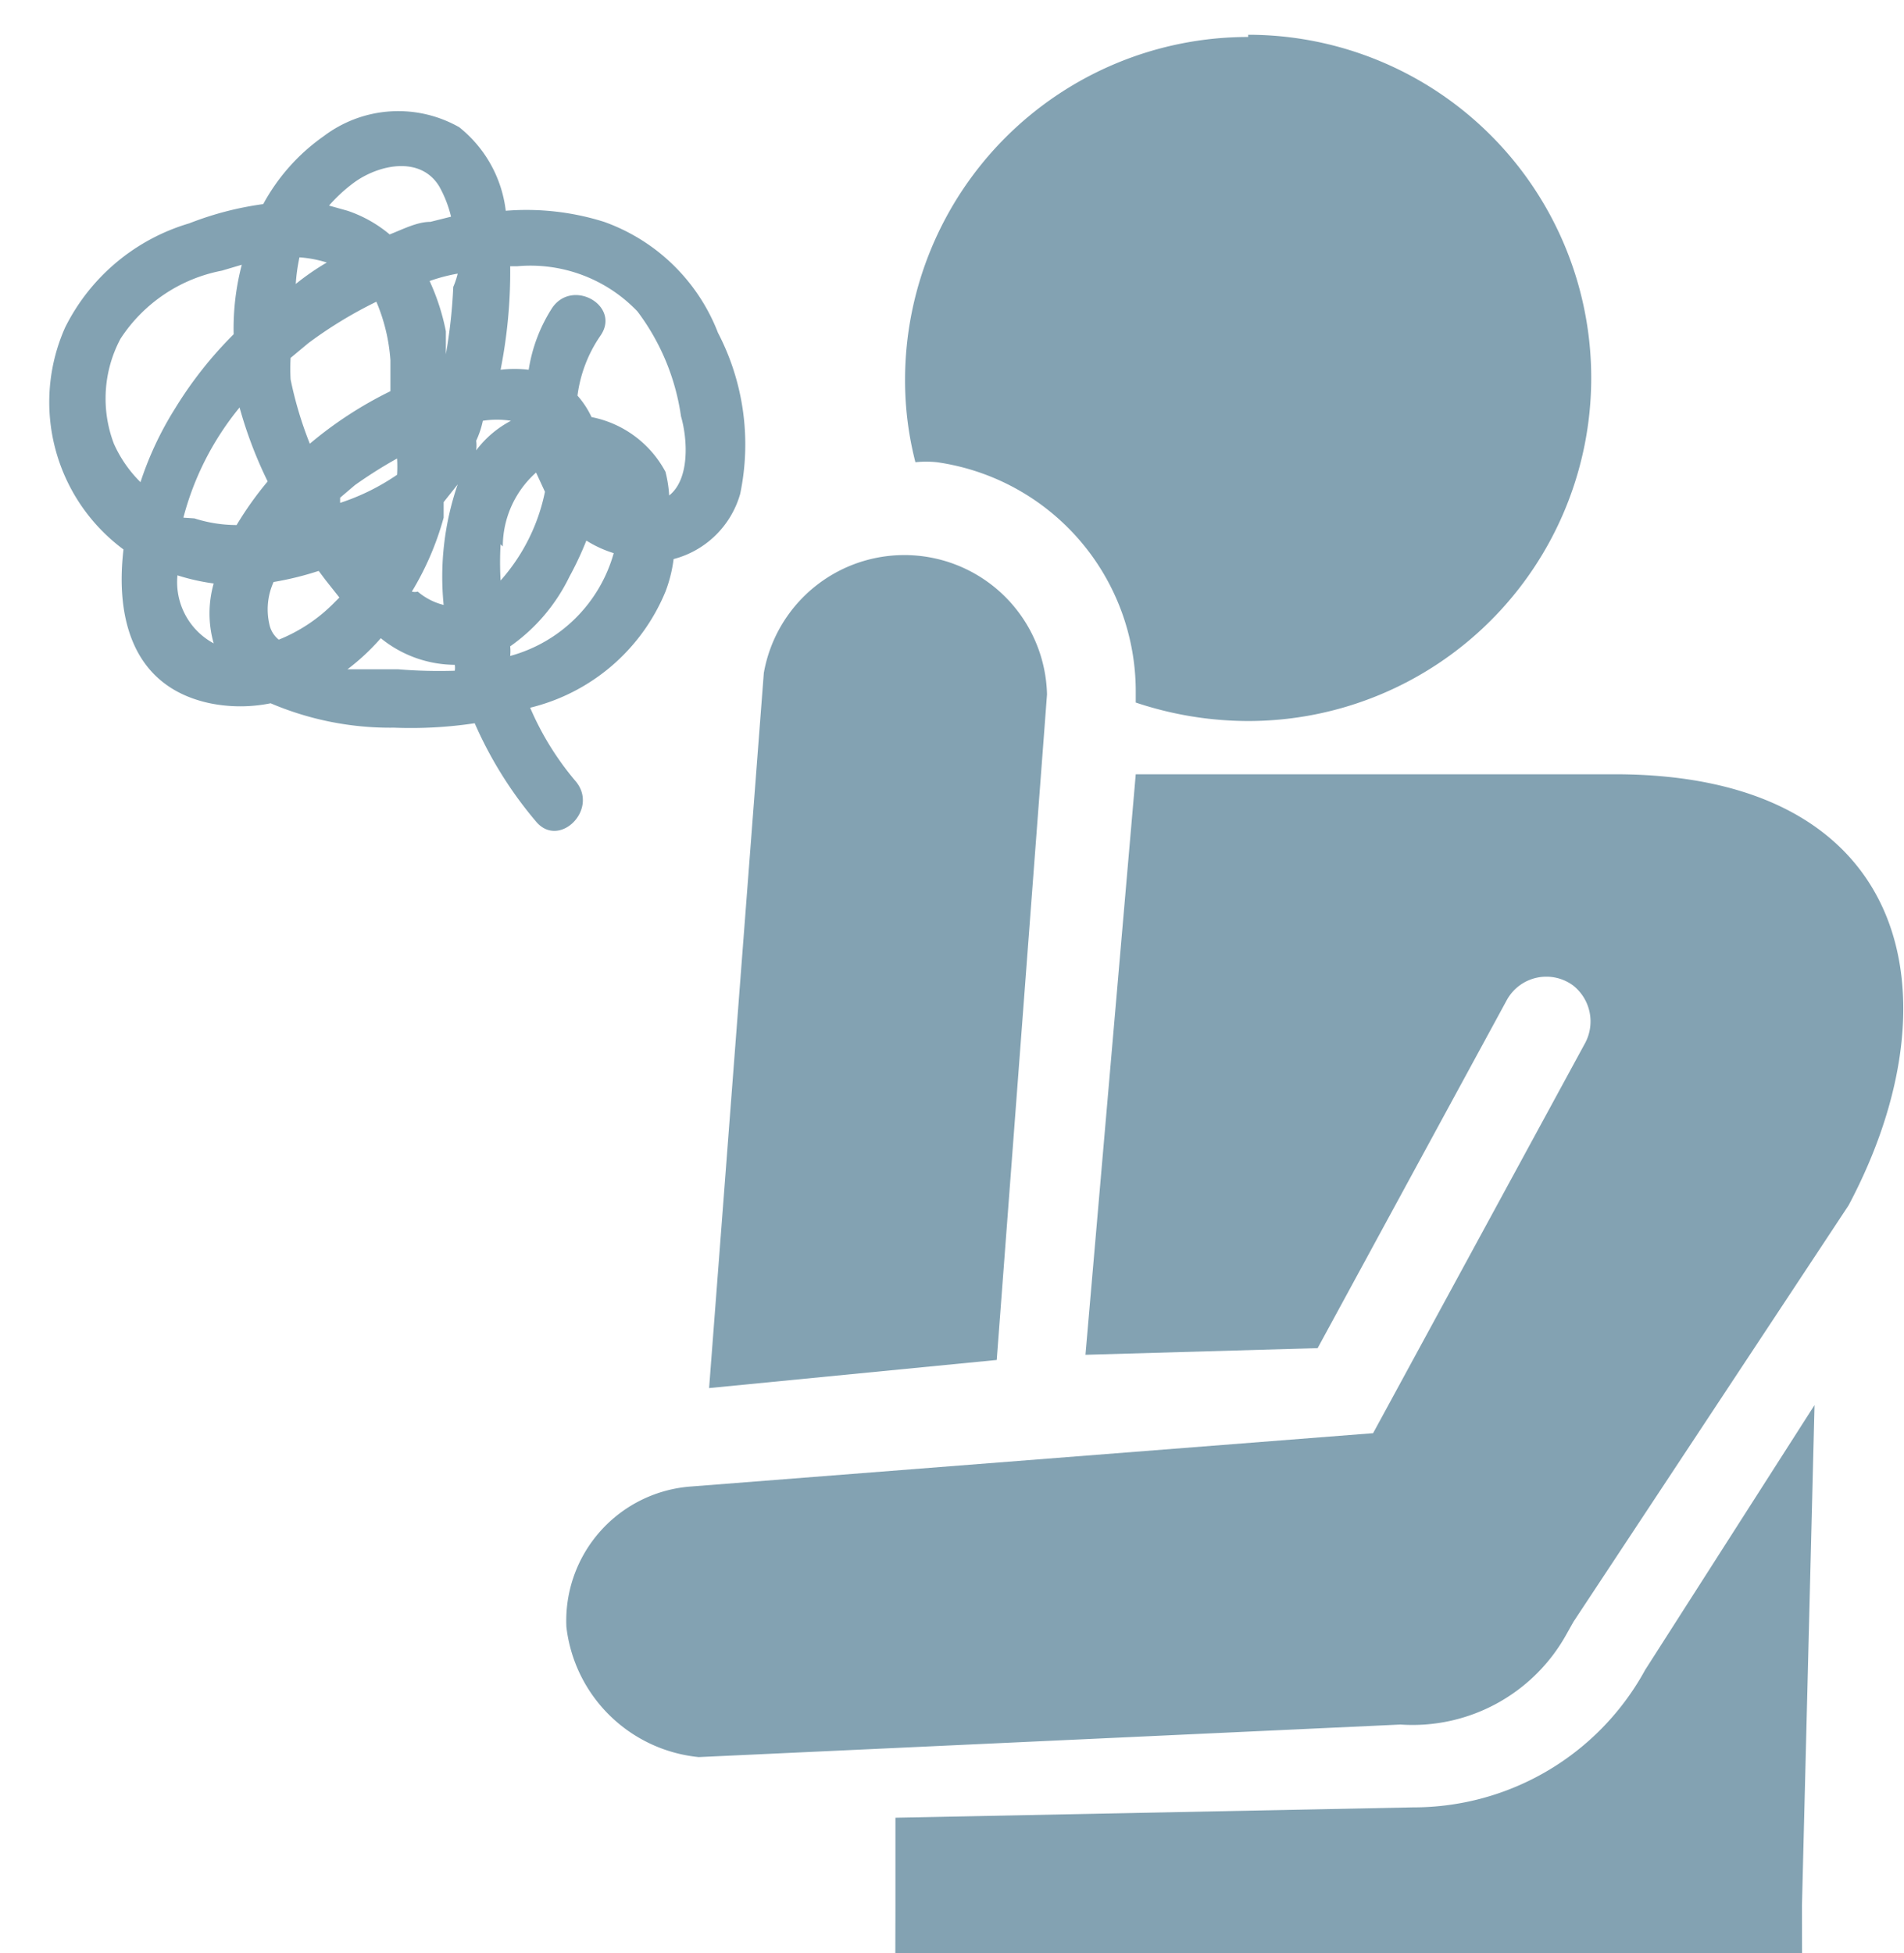 <svg id="contents" xmlns="http://www.w3.org/2000/svg" xmlns:xlink="http://www.w3.org/1999/xlink" viewBox="0 0 25.75 26.41"><defs><style>.cls-1{fill:none;}.cls-2{fill:#83a2b2;}.cls-3{clip-path:url(#clip-path);}</style><clipPath id="clip-path"><rect class="cls-1" width="25.75" height="26.41"/></clipPath></defs><path class="cls-2" d="M9.71,4.5A2.58,2.58,0,0,0,8.17,3a3.5,3.5,0,0,0-1.33-.15,1.7,1.7,0,0,0-.63-1.13,1.67,1.67,0,0,0-1.83.12,2.68,2.68,0,0,0-.82.92,4.32,4.32,0,0,0-1,.26A2.74,2.74,0,0,0,.88,4.43a2.48,2.48,0,0,0,.79,3c-.11.94.13,1.86,1.17,2.08a2.06,2.06,0,0,0,.82,0,4.12,4.12,0,0,0,1.67.33,5.79,5.79,0,0,0,1.09-.06,5.4,5.4,0,0,0,.83,1.33c.31.37.85-.16.54-.54a3.91,3.91,0,0,1-.62-1A2.66,2.66,0,0,0,9,8a1.89,1.89,0,0,0,.11-.44,1.27,1.27,0,0,0,.9-.88A3.27,3.27,0,0,0,9.71,4.5ZM3.77,8.65a.36.36,0,0,1-.12-.18.9.9,0,0,1,.05-.6,4.18,4.18,0,0,0,.61-.15l.09.12.19.24-.06.06A2.21,2.21,0,0,1,3.77,8.65Zm.28-5.17a1.61,1.61,0,0,1,.37.07A3.31,3.31,0,0,0,4,3.84,2.42,2.42,0,0,1,4.05,3.48ZM5.28,4.87c0,.14,0,.28,0,.42A5.31,5.31,0,0,0,4.19,6a5.13,5.13,0,0,1-.26-.87,2.89,2.89,0,0,1,0-.29l.24-.2a5.8,5.8,0,0,1,.92-.56A2.45,2.45,0,0,1,5.28,4.87ZM4.6,6.8l0-.07v0l.2-.17a6.13,6.13,0,0,1,.57-.36,1.8,1.8,0,0,1,0,.22A3,3,0,0,1,4.6,6.8ZM3.24,5.51a5.74,5.74,0,0,0,.38,1,4.56,4.56,0,0,0-.42.59,1.88,1.88,0,0,1-.57-.09L2.48,7A3.91,3.91,0,0,1,3.24,5.51ZM6,7c0-.07,0-.14,0-.21l.19-.24A3.84,3.84,0,0,0,6,8.18.85.85,0,0,1,5.65,8,.16.16,0,0,1,5.57,8,3.94,3.94,0,0,0,6,7Zm.8.39a1.34,1.34,0,0,1,.45-1l.12.26a2.58,2.58,0,0,1-.6,1.2A4.36,4.36,0,0,1,6.77,7.36ZM6.44,6.09a.5.5,0,0,0,0-.13,1.22,1.22,0,0,0,.09-.27,1.23,1.23,0,0,1,.38,0A1.4,1.4,0,0,0,6.44,6.09ZM6.13,3.88a7,7,0,0,1-.1.91c0-.1,0-.21,0-.31a3,3,0,0,0-.22-.68,2.36,2.36,0,0,1,.38-.1A1.09,1.09,0,0,1,6.13,3.88ZM4.8,2.46c.34-.24.89-.35,1.14.06a1.59,1.59,0,0,1,.16.41L5.82,3c-.18,0-.37.1-.55.17a1.76,1.76,0,0,0-.57-.32l-.25-.07A2.1,2.1,0,0,1,4.8,2.46ZM1.54,6a1.72,1.72,0,0,1,.09-1.42A2.11,2.11,0,0,1,3,3.66l.27-.08a3.4,3.4,0,0,0-.11.94,5.37,5.37,0,0,0-.79,1,4.49,4.49,0,0,0-.47,1A1.71,1.71,0,0,1,1.54,6ZM2.4,7.78h0a2.88,2.88,0,0,0,.49.11,1.48,1.48,0,0,0,0,.81A.94.94,0,0,1,2.4,7.78Zm3,1.27c-.21,0-.46,0-.7,0a3,3,0,0,0,.45-.42,1.6,1.6,0,0,0,1,.36h0a.24.24,0,0,1,0,.08A6.77,6.77,0,0,1,5.38,9.05ZM6.9,8.87h0a.65.65,0,0,0,0-.13A2.46,2.46,0,0,0,7.7,7.8a4.48,4.48,0,0,0,.23-.49,1.56,1.56,0,0,0,.37.17A2,2,0,0,1,6.9,8.87ZM9.05,6.7A1.7,1.7,0,0,0,9,6.38,1.45,1.45,0,0,0,8,5.64a1.21,1.21,0,0,0-.19-.29,1.84,1.84,0,0,1,.31-.81c.28-.4-.37-.78-.65-.38A2.15,2.15,0,0,0,7.15,5a1.58,1.58,0,0,0-.38,0A6.83,6.83,0,0,0,6.9,3.6H7a2,2,0,0,1,1.62.61,3.08,3.08,0,0,1,.59,1.42C9.3,5.94,9.33,6.48,9.05,6.7Z"/><g class="cls-3"><path class="cls-2" d="M16.88.5a4.64,4.64,0,0,0-4.64,4.64,4.44,4.44,0,0,0,.14,1.11,1.43,1.43,0,0,1,.29,0,3.13,3.13,0,0,1,2.69,3.11v.14a4.8,4.8,0,0,0,1.52.25,4.64,4.64,0,1,0,0-9.28Z"/><path class="cls-2" d="M24.54,19l-2.29,3.58a3.57,3.57,0,0,1-3.14,1.86l-7,.14,0,1.19c0,.11-.06,26.74-.06,26.74a2.38,2.38,0,0,0,4.76.12l1.43-21.44,1.43,21.49a2.39,2.39,0,0,0,2.66,2.21,2.42,2.42,0,0,0,2.1-2.43s-.06-26.58-.06-26.69Z"/><path class="cls-2" d="M21.84,10.47H15.36l-.68,7.85,3.14-.09,2.56-4.71a.61.61,0,0,1,.9-.19h0a.62.62,0,0,1,.16.77l-2.87,5.28-9.21.72A1.82,1.82,0,0,0,7.66,22a2,2,0,0,0,1.79,1.76l9.49-.44a2.38,2.38,0,0,0,2.25-1.23l.09-.16L25,16.3C26.51,13.46,25.83,10.47,21.84,10.47Z"/><path class="cls-2" d="M13.48,18.39l.68-9a1.93,1.93,0,0,0-3.83-.29l-.74,9.67Z"/></g></svg>